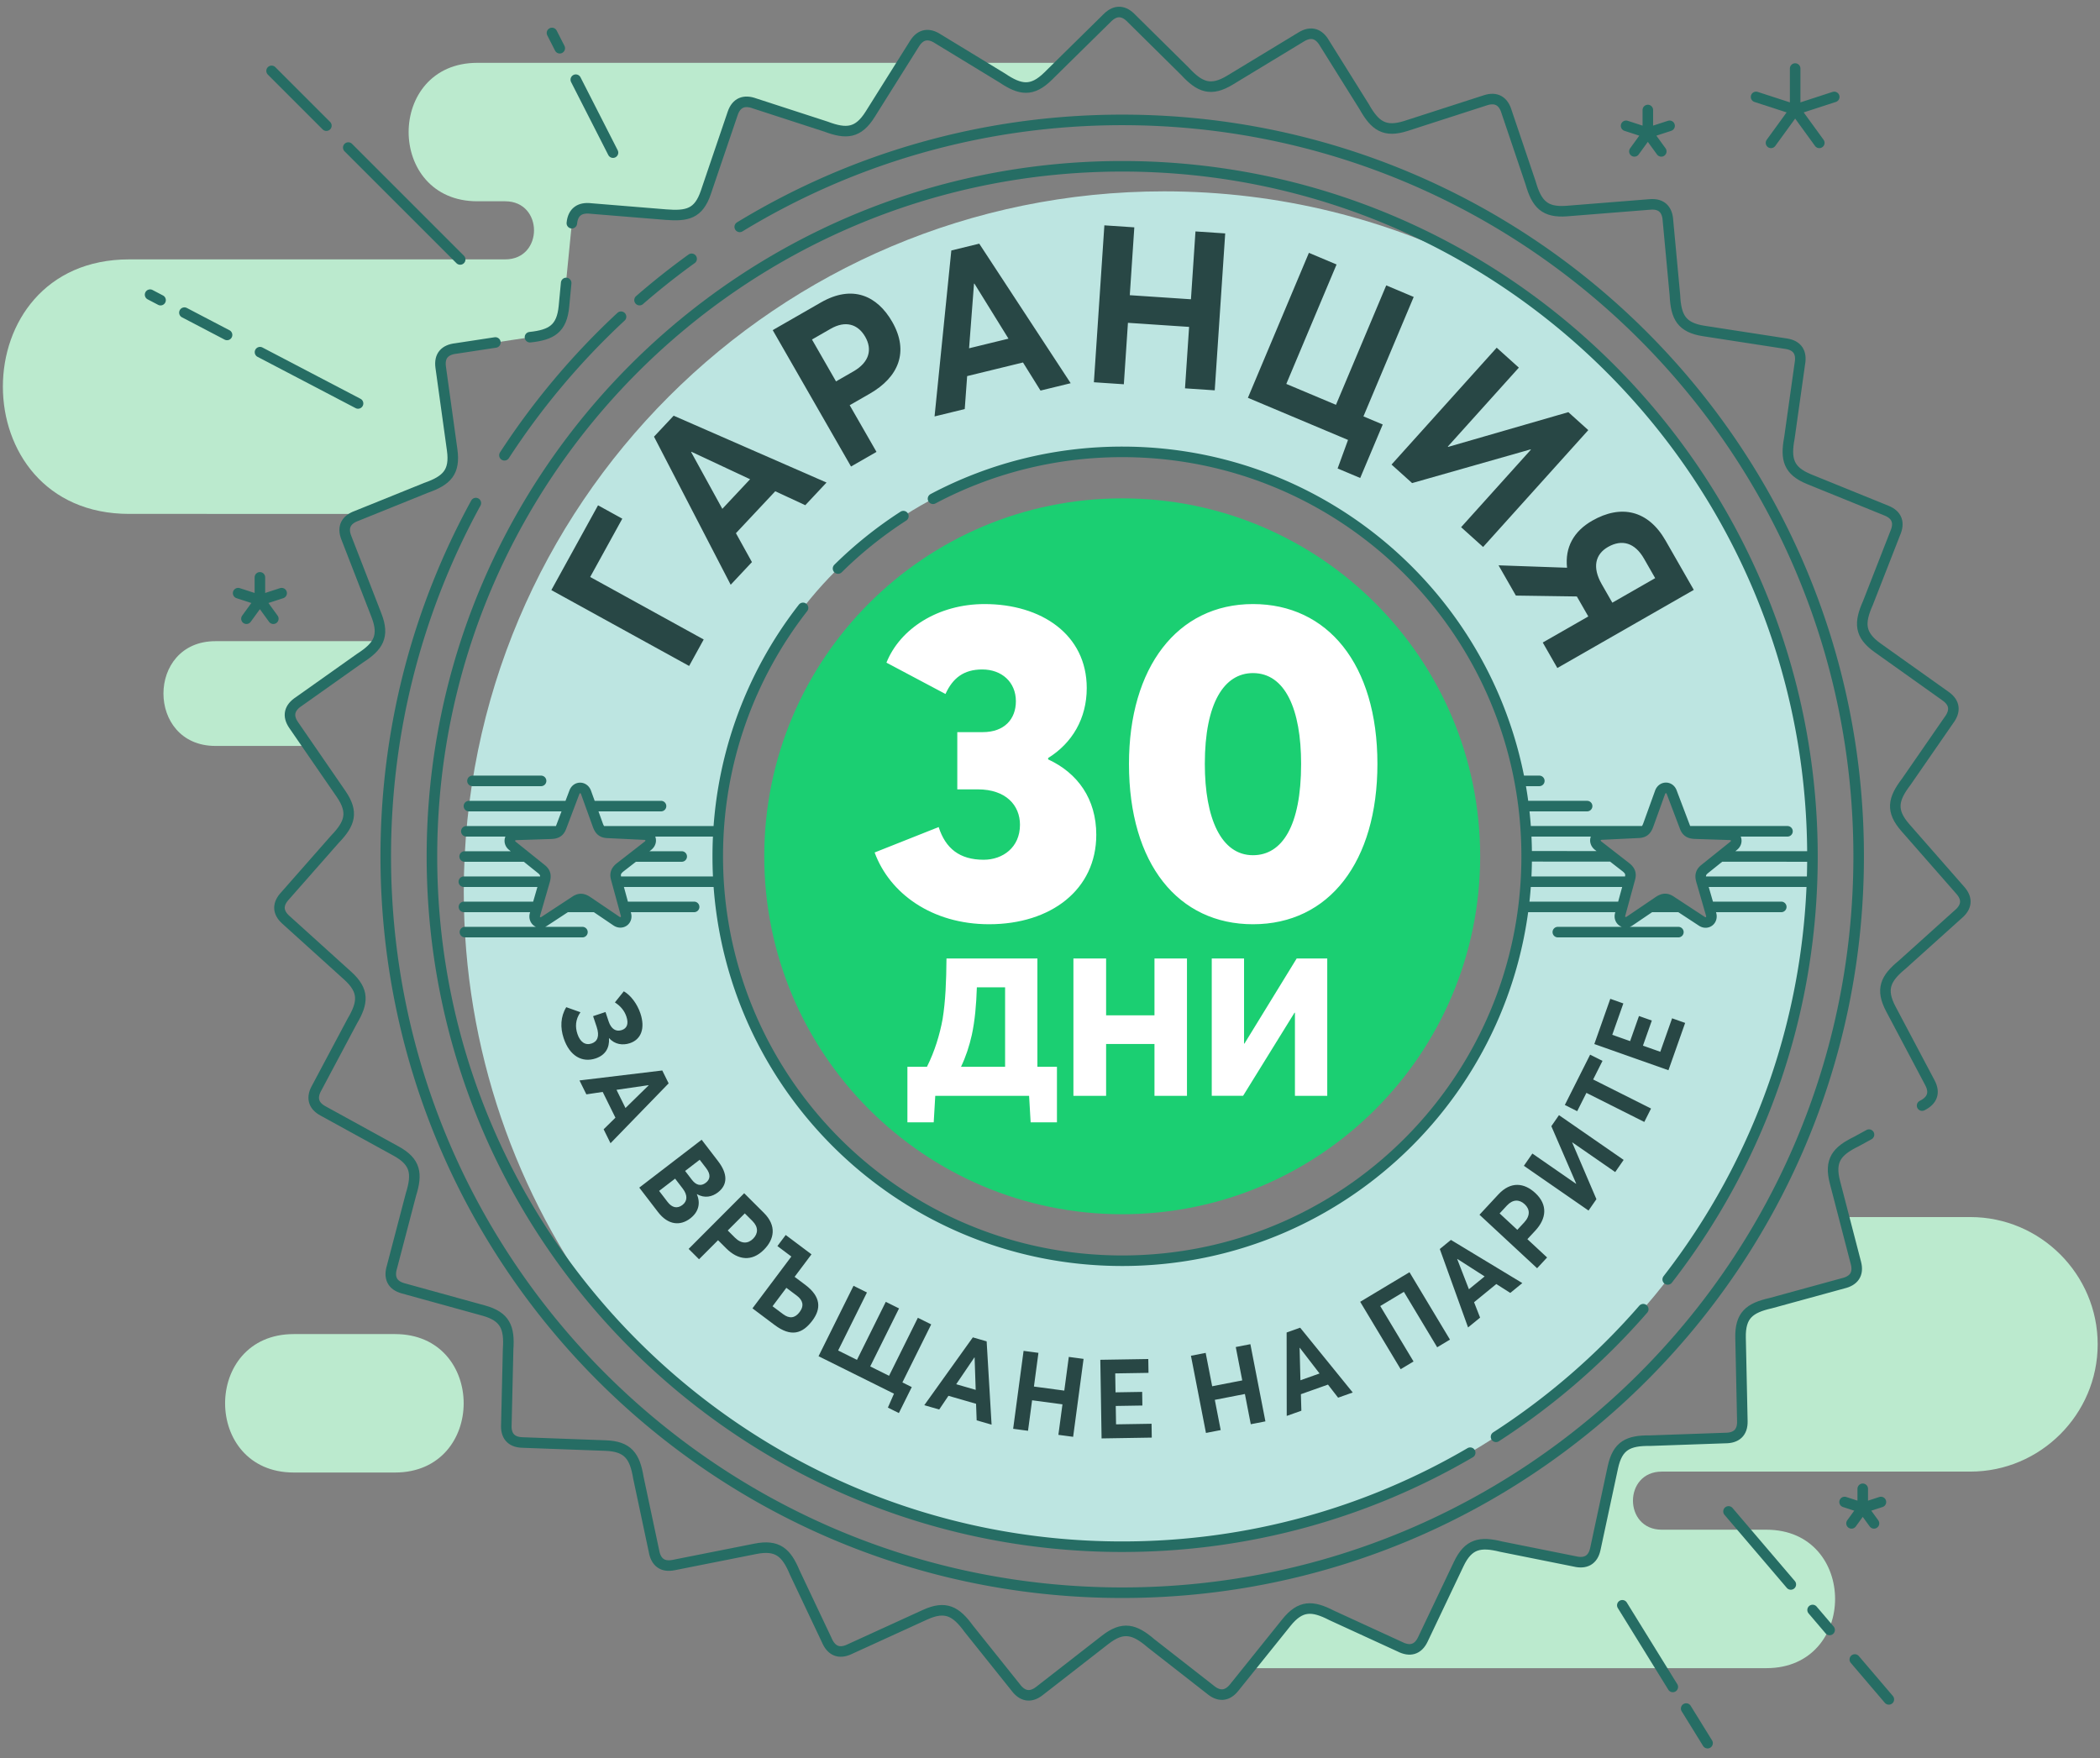 <svg xmlns="http://www.w3.org/2000/svg" xml:space="preserve" width="430" height="360"><rect width="100%" height="100%" fill="#808080" stroke="none"/><path fill="#bde5e1" fill-rule="evenodd" d="M304.022 55.068c40.268 24.904 67.1 69.457 67.1 120.28 0 78.062-63.28 141.34-141.336 141.34-42.203 0-80.078-18.504-105.977-47.832-18.105-24.008-28.846-53.881-28.846-86.268 0-79.201 64.205-143.404 143.404-143.404 23.663 0 45.983 5.736 65.655 15.884zm35.891 107.205-2.4 6.65c-.369 1.02-.838 1.55-1.967 1.605l-7.627.365c-1.266.07-1.69 1.494-.666 2.287l5.582 4.338c.86.668 1.217 1.275.92 2.367l-2.01 7.365c-.324 1.227.898 2.072 1.97 1.34l5.851-3.967c.9-.611 1.59-.764 2.535-.143l6.385 4.186c1.066.689 2.248-.213 1.883-1.46l-1.965-6.788c-.303-1.047-.236-1.748.646-2.457l5.955-4.777c.984-.803.49-2.203-.807-2.242l-7.064-.23c-1.088-.034-1.734-.315-2.137-1.374l-2.704-7.14c-.456-1.183-1.943-1.146-2.38.075zm-219.91.016c-.438-1.223-1.922-1.258-2.38-.074l-2.706 7.14c-.4 1.058-1.047 1.339-2.135 1.374l-7.064.23c-1.297.037-1.79 1.439-.807 2.242l5.955 4.777c.883.707.95 1.41.646 2.455l-1.965 6.79c-.363 1.245.816 2.147 1.883 1.46l6.385-4.188c.945-.62 1.635-.467 2.535.145l5.852 3.967c1.07.73 2.293-.113 1.97-1.34l-2.01-7.367c-.298-1.09.06-1.697.92-2.365l5.581-4.338c1.025-.793.602-2.217-.666-2.287l-7.627-.367c-1.129-.053-1.596-.582-1.967-1.605zm109.783-69.754c-45.74 0-82.818 37.078-82.818 82.814 0 45.74 37.078 82.818 82.818 82.818 45.736 0 82.814-37.078 82.814-82.818 0-45.736-37.078-82.814-82.814-82.814z" clip-rule="evenodd"/><path fill="#bbeace" fill-rule="evenodd" d="M403.464 301.349H340.27c-7.87 0-7.87 11.898 0 11.898h21.422c18.754 0 18.754 28.352 0 28.352h-105.79l7.5-9.336c2.877-3.582 5.318-3.514 9.287-1.461l13.95 6.406c2.03 1.035 3.696.615 4.7-1.492l7.342-15.434c1.975-4.152 4.367-4.646 8.701-3.566l7.758 1.557 7.293 1.463c2.215.537 3.74-.256 4.23-2.537l.847-3.951 2.738-12.762c.965-4.494 3.178-5.527 7.645-5.475l9.606-.334 5.736-.201c2.277.014 3.58-1.11 3.53-3.443l-.366-17.087c-.098-4.596 1.816-6.111 6.176-7.09l14.805-4.06c2.221-.513 3.23-1.905 2.641-4.163l-2.44-9.404h25.884c14.332 0 26.06 11.729 26.06 26.06-.002 14.33-11.729 26.06-26.06 26.06zM26.448 53.115h76.994c7.871 0 7.871-11.898 0-11.898h-5.705c-18.752 0-18.752-28.35 0-28.35h87.051L178.18 23.4c-1.994 3.178-3.973 4.21-7.7 2.994l-15.614-5.098c-2.332-.791-3.967-.641-4.836 1.916l-5.586 16.432c-1.49 4.387-4.309 4.615-8.424 4.279l-15.12-1.238c-2.16-.176-3.558.506-3.806 3.02l-1.707 17.312c-.332 3.482-3.002 5.627-6.342 5.97l-15.832 2.39c-2.369.297-3.313 1.404-2.979 3.814l2.348 16.932c.295 2.13.38 5.479-4.41 7.422l-14.02 5.69H26.447c-34.476 0-34.476-52.12 0-52.12zm17.662 78.183h33.227c-.21 1.104-.729 1.688-2.158 2.676l-13.926 9.635c-1.703 1.18-2.59 2.72-1.31 4.582l3.126 4.557H44.11c-14.187 0-14.189-21.45 0-21.45zM200.448 12.867h16.934l-2.73 2.713c-2.82 2.8-5.268 3.094-8.604.926zm-140.29 260.32h20.72c18.754 0 18.752 28.35 0 28.35h-20.72c-18.755 0-18.755-28.35 0-28.35z" clip-rule="evenodd"/><path fill="none" stroke="#266d64" stroke-linecap="round" stroke-linejoin="round" stroke-miterlimit="22.926" stroke-width="2.16" d="M336.473 268.093a141.997 141.997 0 0 1-30.143 26.13m-5.292 3.255c-20.92 12.236-45.27 19.25-71.256 19.25-78.059 0-141.338-63.28-141.338-141.337 0-78.057 63.28-141.338 141.338-141.338 78.06 0 141.338 63.28 141.338 141.338 0 32.633-11.059 62.682-29.633 86.604M353.935 309.503l12.754 14.953m4.463 5.233 3.482 4.084m5.16 6.05 6.965 8.168M332.19 328.726l10.334 16.715m2.741 4.429 4.38 7.084" clip-rule="evenodd"/><path fill="none" stroke="#266d64" stroke-linecap="round" stroke-linejoin="round" stroke-miterlimit="22.926" stroke-width="2.16" d="M151.472 46.457c22.826-13.898 49.635-21.904 78.314-21.904 83.281 0 150.797 67.516 150.797 150.797 0 83.283-67.516 150.798-150.797 150.798-83.283 0-150.799-67.515-150.799-150.798 0-26.21 6.688-50.857 18.447-72.33m5.856-9.792a151.465 151.465 0 0 1 23.873-28.371m3.79-3.404A151.263 151.263 0 0 1 141.617 53" clip-rule="evenodd"/><g fill="none" stroke="#266d64" stroke-linecap="round" stroke-linejoin="round" stroke-miterlimit="22.926" stroke-width="2.16" clip-rule="evenodd"><path d="M53.216 118.228v4.684l-4.455-1.448M57.671 121.464l-4.455 1.448 2.752 3.789M50.462 126.7l2.754-3.788"/></g><g fill="none" stroke="#266d64" stroke-linecap="round" stroke-linejoin="round" stroke-miterlimit="22.926" stroke-width="2.16" clip-rule="evenodd"><path d="M337.413 22.527v4.684l-4.453-1.448M341.868 25.763l-4.455 1.448L340.167 31M334.661 31l2.752-3.79"/></g><g fill="none" stroke="#266d64" stroke-linecap="round" stroke-linejoin="round" stroke-miterlimit="22.926" stroke-width="2.16" clip-rule="evenodd"><path d="M381.42 304.87v3.914l-3.72-1.21"/><path d="m385.142 307.575-3.723 1.209 2.301 3.166M379.12 311.95l2.3-3.166"/></g><path fill="none" stroke="#266d64" stroke-linecap="round" stroke-linejoin="round" stroke-miterlimit="22.926" stroke-width="2.16" d="m125.518 31.255-7.617-14.94m-3.283-6.437-1.596-3.127" clip-rule="evenodd"/><g fill="none" stroke="#266d64" stroke-linecap="round" stroke-linejoin="round" stroke-miterlimit="22.926" stroke-width="2.16" clip-rule="evenodd"><path d="M367.58 14.033v8.416l-8.004-2.602"/><path d="m375.583 19.847-8.004 2.602 4.946 6.806M362.634 29.255l4.945-6.806"/></g><path fill="none" stroke="#266d64" stroke-linecap="round" stroke-linejoin="round" stroke-miterlimit="22.926" stroke-width="2.16" d="M94.227 53.13 71.315 30.218m-4.486-4.486L55.612 14.515M73.313 82.617l-20.072-10.5M32.874 61.462l-2.14-1.121m15.757 8.245-8.727-4.564M191.046 102.134c11.56-6.13 24.744-9.602 38.74-9.602 45.736 0 82.816 37.08 82.816 82.818s-37.08 82.816-82.816 82.816c-45.738 0-82.818-37.078-82.818-82.816 0-19.178 6.52-36.832 17.461-50.87m7.17-8.062a83.287 83.287 0 0 1 13.374-10.725M95.141 175.39h12.5m22.198 0h9.748m-44.389 15.485h24.061M95.487 170.23h18.883m8.896 0h23.38m-51.649 15.482h14.988m5.977 0h5.973m5.812 0h14.383M96.024 165.07h20.516m4.467 0h14.346m-40.376 15.482h16.502m14.86 0h20.367m-49.96-20.644h14.046M313.024 175.35l17.035.013m22.214.015 18.107.012m-51.397 15.485h24.684m-30.793-20.645h23.752m8.938 0h20.443m-53.426 15.482h19.584m5.797 0h6.016m5.957 0h14.801m-52.315-20.642h12.56m-11.947 15.482h20.537m14.872 0h22.064m-58.94-20.644h3.627M120.003 162.289l2.4 6.648c.371 1.023.838 1.553 1.967 1.607l7.627.363c1.268.07 1.691 1.494.666 2.289l-5.582 4.338c-.859.668-1.217 1.275-.92 2.365l2.01 7.367c.324 1.227-.898 2.07-1.969 1.34l-5.852-3.967c-.9-.611-1.59-.764-2.535-.145l-6.385 4.188c-1.066.688-2.246-.215-1.883-1.46l1.965-6.79c.303-1.045.236-1.748-.646-2.455l-5.955-4.777c-.984-.803-.49-2.205.807-2.242l7.064-.23c1.088-.035 1.734-.316 2.135-1.373l2.705-7.141c.46-1.183 1.943-1.146 2.381.075zM339.913 162.273l-2.4 6.648c-.369 1.023-.838 1.553-1.967 1.607l-7.627.365c-1.268.07-1.69 1.494-.666 2.287l5.582 4.338c.86.668 1.217 1.275.92 2.367l-2.01 7.365c-.324 1.227.898 2.072 1.97 1.34l5.851-3.967c.9-.611 1.59-.764 2.535-.143l6.385 4.186c1.066.689 2.248-.213 1.883-1.46l-1.965-6.788c-.303-1.045-.236-1.748.646-2.457l5.955-4.777c.984-.803.49-2.203-.807-2.242l-7.064-.23c-1.088-.034-1.734-.315-2.135-1.374l-2.706-7.14c-.456-1.181-1.943-1.146-2.38.075z" clip-rule="evenodd"/><path fill="#1bcf72" fill-rule="evenodd" d="M229.786 102.054c40.48 0 73.295 32.816 73.295 73.295 0 40.48-32.816 73.297-73.295 73.297-40.48 0-73.297-32.816-73.297-73.297 0-40.478 32.816-73.295 73.297-73.295z" clip-rule="evenodd"/><path fill="none" stroke="#266d64" stroke-linecap="round" stroke-linejoin="round" stroke-miterlimit="22.926" stroke-width="2.16" d="M117.093 45.707c.223-2.322 1.645-3.287 3.906-3.01l15.301 1.25c4.453.363 6.748-.197 8.23-4.551l1.544-4.55 3.955-11.634c.752-2.21 2.36-2.818 4.496-2.027l14.6 4.744c4.18 1.578 6.611 1.363 9.055-2.53l2.553-4.07 6.533-10.407c1.24-1.977 2.943-2.201 4.84-.938l13.113 7.984c3.703 2.498 6.12 2.852 9.395-.375l3.42-3.371 8.758-8.621c1.662-1.637 3.371-1.461 4.926.205l10.918 10.793c3.027 3.285 5.297 4.186 9.227 1.803l4.11-2.492 10.507-6.37c1.996-1.21 3.62-.644 4.746 1.335l8.135 13.02c2.19 3.896 4.19 5.294 8.564 3.882l4.572-1.477 11.693-3.775c2.221-.717 3.67.209 4.311 2.395l4.912 14.545c1.23 4.295 2.855 6.117 7.438 5.752l4.79-.381 12.25-.977c2.325-.186 3.522 1.047 3.642 3.322l1.426 15.285c.207 4.463 1.367 6.61 5.911 7.313l4.748.734 12.145 1.873c2.307.357 3.188 1.834 2.777 4.074l-2.137 15.203c-.828 4.389-.195 6.748 4.064 8.479l4.451 1.809 11.385 4.625c2.162.877 2.678 2.518 1.764 4.604l-5.586 14.299c-1.818 4.082-1.746 6.52 2 9.188l3.914 2.787 10.012 7.125c1.9 1.354 2.025 3.068.652 4.887l-8.732 12.627c-2.709 3.55-3.2 5.943-.172 9.4l3.166 3.613 8.098 9.242c1.54 1.756 1.264 3.453-.49 4.906l-11.41 10.27c-3.455 2.833-4.486 5.046-2.336 9.108l2.248 4.246 5.748 10.86c1.092 2.064.434 3.65-1.609 4.66m-10.87 5.943-2.6 1.424c-4.017 1.957-5.53 3.873-4.376 8.322l1.21 4.65 3.087 11.895c.588 2.258-.42 3.65-2.64 4.164l-14.806 4.059c-4.359.979-6.273 2.494-6.176 7.09l.104 4.803.262 12.287c.051 2.332-1.25 3.455-3.529 3.44l-15.342.536c-4.467-.053-6.68.98-7.645 5.475l-1.008 4.697-2.578 12.016c-.488 2.28-2.014 3.074-4.229 2.537l-15.05-3.02c-4.335-1.08-6.728-.586-8.702 3.566l-2.064 4.338-5.277 11.096c-1.004 2.107-2.67 2.527-4.699 1.492l-13.95-6.406c-3.97-2.053-6.41-2.121-9.288 1.46l-3.01 3.747-7.695 9.58c-1.463 1.82-3.182 1.844-4.918.369l-12.097-9.451c-3.389-2.912-5.748-3.543-9.375-.721l-3.793 2.95-9.697 7.548c-1.842 1.434-3.52 1.06-4.869-.775l-9.59-11.986c-2.625-3.615-4.775-4.773-8.957-2.863l-4.369 1.997-11.178 5.107c-2.12.97-3.668.22-4.559-1.877l-6.568-13.877c-1.72-4.121-3.545-5.744-8.055-4.85l-4.713.936-12.053 2.393c-2.289.453-3.62-.633-4.004-2.88l-3.19-15.015c-.724-4.408-2.126-6.408-6.72-6.578l-4.8-.176-12.282-.453c-2.33-.086-3.377-1.45-3.23-3.723l.357-15.347c.313-4.457-.59-6.727-5.02-7.95l-4.632-1.278-11.844-3.271c-2.25-.621-2.953-2.191-2.287-4.37l3.89-14.851c1.331-4.264.976-6.68-3.054-8.893l-4.21-2.313-10.772-5.916c-2.045-1.123-2.367-2.811-1.217-4.777l7.21-13.555c2.276-3.842 2.49-6.275-.92-9.357l-3.565-3.223-9.117-8.24c-1.73-1.563-1.656-3.281-.082-4.93l10.141-11.525c3.104-3.213 3.87-5.531 1.262-9.316l-2.725-3.957-6.97-10.121c-1.325-1.922-.855-3.574 1.056-4.816l12.525-8.877c3.76-2.41 5.041-4.49 3.377-8.775l-1.74-4.48-4.447-11.452c-.846-2.176-.008-3.678 2.14-4.443l14.233-5.75c4.215-1.48 5.941-3.207 5.311-7.758l-.66-4.76-1.688-12.172c-.32-2.313.842-3.578 3.105-3.83l8.092-1.232m7.085-1.081c4.441-.467 6.52-1.75 6.957-6.326l.455-4.781" clip-rule="evenodd"/><g fill="#fff"><path d="m179.091 174.568 13.113-5.208c1.395 4.37 4.278 6.696 9.208 6.696 3.906 0 7.44-2.511 7.44-7.161 0-4-2.883-7.254-8.649-7.254h-4.185v-11.718h5.208c4.464 0 6.79-2.697 6.79-6.324 0-3.906-2.884-6.51-6.883-6.51-3.813 0-6.045 1.767-7.533 5.022l-12.09-6.417c2.79-6.975 10.603-11.997 20.09-11.997 11.624 0 20.924 6.23 20.924 17.205 0 6.23-2.976 11.253-7.905 14.323v.279c6.045 2.79 9.858 8.09 9.858 15.438 0 11.253-9.3 18.32-21.949 18.32-11.719 0-20.368-6.324-23.437-14.694zM231.17 156.433c0-19.717 9.858-32.737 25.39-32.737 15.252 0 25.482 12.276 25.482 32.737 0 19.996-9.858 32.83-25.482 32.83-15.253-.001-25.39-12.277-25.39-32.83zm35.248 0c0-11.16-3.255-18.601-9.858-18.601-5.859 0-9.858 6.045-9.858 18.6 0 11.16 3.348 18.694 9.858 18.694 5.952 0 9.858-5.952 9.858-18.693zM216.423 229.824h-5.387l-.317-5.427h-19.212l-.317 5.427h-5.387v-11.37h4.001c1.584-3.168 2.614-6.535 3.208-9.783.594-3.684.752-7.685.792-12.398h18.617v22.183h4.001v11.368zm-17.429-17.904c-.515 2.297-1.228 4.476-2.218 6.536h9.031v-16.28h-5.783c-.119 3.643-.396 6.772-1.03 9.744zM219.795 196.273h6.694v11.646h9.903v-11.646h6.655v28.125h-6.655v-10.616h-9.903v10.616h-6.694zM248.121 196.273h6.615v17.429h.08l10.694-17.43h6.26v28.126h-6.616v-16.994l-.08-.04-10.537 17.033h-6.417v-28.124z"/></g><g fill="#284745"><path d="m112.895 120.837 9.56-17.36 4.967 2.736-6.575 11.939 23.244 12.8-2.985 5.42zM133.914 89.418l4.026-4.294 31.302 13.69-4.35 4.64-6.149-2.857-8.052 8.587 3.277 5.92-4.352 4.64zm19.675 8.719-12.008-5.625-.06.063 6.384 11.623zM158.223 67.603l9.868-5.667c6.454-3.706 11.526-1.388 14.598 3.962 3.523 6.137 1.277 11.349-4.577 14.71l-4.127 2.37 5.487 9.559-5.215 2.995zm16.526 8.45c3.302-1.895 3.884-4.531 2.416-7.088-1.49-2.596-4.038-3.383-7.077-1.638l-3.827 2.198 4.923 8.576zM194.795 51.292l5.717-1.395 18.724 28.575-6.18 1.508-3.585-5.754-11.435 2.79-.493 6.749-6.18 1.508zm11.706 18.057-6.979-11.274-.084.02-1.008 13.224zM226.133 46.145l6.132.409-.928 13.894 12.523.836.928-13.894 6.088.407-2.145 32.133-6.088-.407.84-12.582-12.523-.836-.84 12.582-6.132-.41zM278.52 97.88l-4.628-1.947 2.131-5.845-20.5-8.627 12.49-29.685 5.664 2.383-10.292 24.458 10.171 4.28 10.292-24.458 5.624 2.367-10.292 24.458 3.95 1.662zM306.468 71.199l4.536 4.082-14.53 16.146.034.092 24.628-7.12 4.085 3.677-21.537 23.932-4.503-4.053L313.47 92.08l-.064-.058-24.259 6.902-4.214-3.792zM320.871 116.258c-.457-4.176 1.37-7.466 5.147-9.63 5.903-3.38 11.455-2.171 15.024 4.063l5.783 10.102-27.94 16-2.988-5.22 9.327-5.34-2.344-4.093-12.487-.18-3.547-6.195zm9.271 7.157 8.775-5.026-2.279-3.98c-1.87-3.267-4.512-4.048-7.385-2.402-2.598 1.487-3.26 4.16-1.283 7.616z"/></g><g fill="#284745"><path d="m115.95 206.245 2.905 1.037c-1.07 1.52-1.085 3.054-.619 4.45.555 1.663 1.608 2.383 2.9 1.952 1.204-.402 1.676-1.496 1.04-3.404l-.734-2.196 2.54-.848.643 1.929c.521 1.56 1.512 2.164 2.695 1.769 1.076-.36 1.432-1.3.945-2.756-.397-1.19-1.169-2.142-2.358-2.908l1.824-2.274c1.381.77 2.741 2.552 3.398 4.522 1.021 3.058.154 5.332-2.148 6.1-1.42.475-3.08.3-4.24-1.023l-.043.014c.13 1.964-.733 3.46-2.734 4.13-2.754.92-5.326-.48-6.545-4.132-.727-2.18-.66-4.414.531-6.362zM135.608 219.208l1.303 2.638-11.9 12.259-1.41-2.851 2.417-2.378-2.606-5.275-3.346.497-1.409-2.851zm-7.533 7.686 4.74-4.638-.019-.04-6.56.954zM143.672 233.392l3.371 4.395c1.988 2.592 1.99 4.829-.044 6.389-1.15.884-2.715 1.267-4.269.359l-.036.028c.803 1.866.336 3.643-1.355 4.94-2.033 1.56-4.527 1.402-6.608-1.311l-3.832-4.995zm-6.973 12.744c.882 1.15 1.962 1.44 3.041.61 1.008-.772 1.115-1.973.05-3.364l-1.555-2.025-3.274 2.513zm4.982-4.534c.803 1.047 1.793 1.406 2.836.605.9-.69 1.085-1.678.071-3l-1.317-1.717-2.986 2.292zM152.381 244.345l4.03 4.017c2.634 2.627 2.181 5.378.002 7.56-2.499 2.505-5.31 2.105-7.699-.277l-1.686-1.68-3.893 3.9-2.129-2.122zm-1.91 9.08c1.347 1.344 2.695 1.279 3.737.236 1.058-1.06 1.103-2.392-.138-3.628l-1.563-1.558-3.493 3.5zM166.35 270.412c-2.042 2.722-4.368 3.443-7.759.898l-4.516-3.39 7.962-10.613-2.855-2.143 1.702-2.268 5.277 3.96-3.457 4.608 2.18 1.636c3.271 2.456 3.25 4.936 1.466 7.312zm-2.618-1.738c.994-1.324.641-2.44-.57-3.35l-2.146-1.61-2.83 3.774 2.145 1.61c1.315.988 2.45.846 3.401-.424zM186.695 284.04l-2.642 5.32-2.248-1.116 1.246-2.85-15.445-7.674 7.161-14.42 2.751 1.368-5.9 11.88 3.856 1.917 5.9-11.881 2.713 1.348-5.9 11.88 3.856 1.917 5.9-11.881 2.732 1.357-5.9 11.88zM199.2 273.86l2.827.818 1.012 17.058-3.055-.884-.124-3.39-5.653-1.635-1.892 2.806-3.055-.884zm.585 10.748-.223-6.63-.042-.011-3.726 5.487zM209.59 276.624l3.043.407-.923 6.9 6.217.832.923-6.9 3.023.405-2.134 15.958-3.023-.404.836-6.248-6.217-.832-.836 6.248-3.044-.407zM225.302 278.454l9.823-.16.046 2.835-6.815.11.063 3.878 5.453-.09.045 2.79-5.453.089.061 3.764 7.27-.118.045 2.835-10.277.166zM243.86 277.625l3.016-.587 1.331 6.834 6.16-1.2-1.33-6.833 2.994-.583 3.077 15.807-2.995.583-1.205-6.19-6.16 1.2 1.205 6.189-3.017.587zM263.453 272.865l2.772-.984 10.766 13.269-2.997 1.063-2.076-2.681-5.545 1.967.098 3.383-2.997 1.063zm6.741 8.39-4.045-5.256-.04.015.17 6.63zM278.515 266.578l10.094-6.06 8.288 13.802-2.616 1.57-6.817-11.352-4.843 2.908 6.817 11.353-2.635 1.582zM294.817 255.767l2.278-1.864 14.618 8.842-2.463 2.014-2.86-1.82-4.557 3.727 1.235 3.149-2.463 2.014zm9.18 5.614-5.583-3.577-.033.027 2.4 6.18zM302.943 248.75l3.873-4.17c2.533-2.726 5.3-2.372 7.56-.274 2.591 2.407 2.291 5.229-.006 7.702l-1.62 1.744 4.038 3.749-2.047 2.204zm9.145 1.582c1.296-1.395 1.183-2.74.103-3.742-1.097-1.02-2.43-1.016-3.623.269l-1.502 1.617 3.623 3.363zM312.033 238.727l1.738-2.51 8.932 6.185.043-.023-5.09-11.765 1.565-2.26 13.24 9.166-1.727 2.49-8.782-6.08-.025.036 4.96 11.596-1.615 2.33zM324.836 223.794l-1.886 3.75-2.533-1.272 5.181-10.304 2.533 1.272-1.915 3.809 11.854 5.954-1.38 2.745zM326.457 213.796l3.27-9.262 2.672.944-2.269 6.426 3.656 1.292 1.815-5.141 2.63.929-1.816 5.14 3.548 1.255 2.42-6.855 2.672.944-3.42 9.69z"/></g></svg>